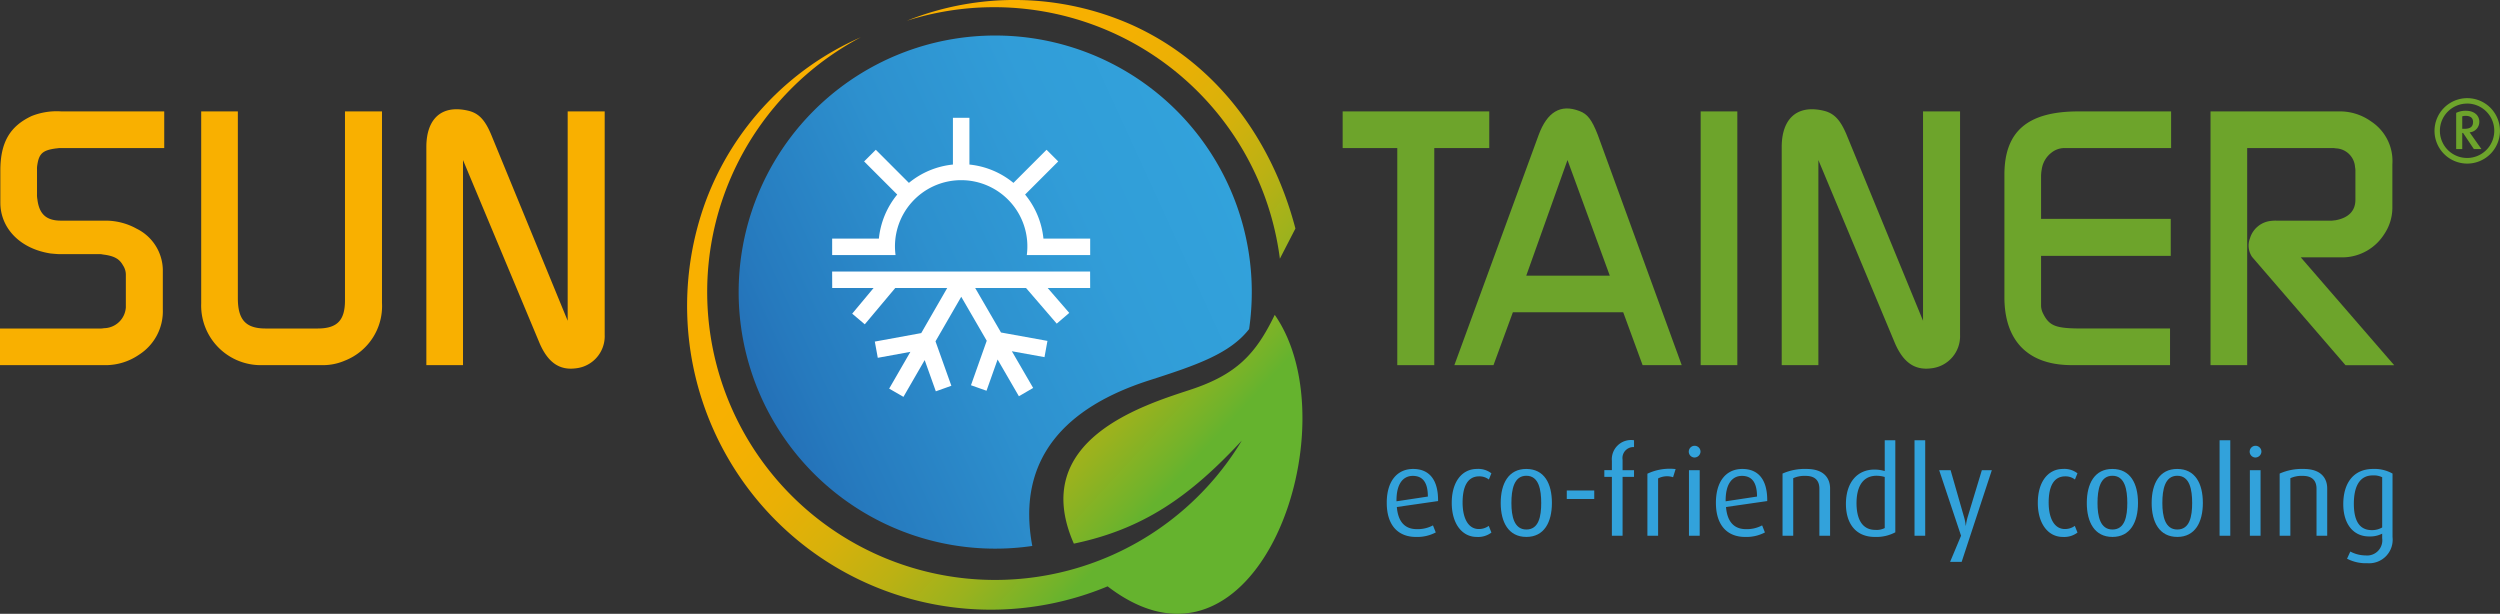 <svg xmlns="http://www.w3.org/2000/svg" xmlns:xlink="http://www.w3.org/1999/xlink" id="Ebene_1" data-name="Ebene 1" viewBox="0 0 297.993 73.163"><rect x="0" y="0" width="297.993" height="73.163" fill="#333333" stroke="none"/><defs><style>.cls-1{fill:url(#linear-gradient);}.cls-2{fill:url(#Unbenannter_Verlauf_39);}.cls-3{fill:url(#Unbenannter_Verlauf_39-2);}.cls-4{fill:#fff;}.cls-5{fill:#32a2db;}.cls-6{fill:#6da42b;}.cls-7{fill:#f9b000;}</style><linearGradient id="linear-gradient" x1="317.447" y1="189.678" x2="360.703" y2="146.422" gradientTransform="translate(-140.816 -241.479) rotate(20.409)" gradientUnits="userSpaceOnUse"><stop offset="0" stop-color="#2471b8"></stop><stop offset="0.102" stop-color="#267abe"></stop><stop offset="0.421" stop-color="#2d90ce"></stop><stop offset="0.727" stop-color="#319dd8"></stop><stop offset="1" stop-color="#32a2db"></stop></linearGradient><linearGradient id="Unbenannter_Verlauf_39" x1="98.746" y1="28.175" x2="135.665" y2="62.214" gradientUnits="userSpaceOnUse"><stop offset="0" stop-color="#f9b000"></stop><stop offset="0.174" stop-color="#f5b001"></stop><stop offset="0.338" stop-color="#eab005"></stop><stop offset="0.498" stop-color="#d7b10b"></stop><stop offset="0.656" stop-color="#bcb113"></stop><stop offset="0.812" stop-color="#9ab21e"></stop><stop offset="0.964" stop-color="#70b32b"></stop><stop offset="1" stop-color="#65b32e"></stop></linearGradient><linearGradient id="Unbenannter_Verlauf_39-2" x1="122.452" y1="2.463" x2="159.371" y2="36.502" xlink:href="#Unbenannter_Verlauf_39"></linearGradient></defs><path class="cls-1" d="M136.966,45.341c5.617-1.8,9.634-3.174,11.924-6.115a30.582,30.582,0,1,0-25.844,25.851C121.112,54.691,127,48.542,136.966,45.341Z"></path><path class="cls-2" d="M151.946,37.529c-2.267,4.7-4.574,7.111-10.016,8.912C136.469,48.247,122.545,52.4,128,64.8c8.234-1.719,13.81-5.583,20.019-12.282a34.324,34.324,0,1,1-45.4-48.081A34.462,34.462,0,0,0,84.178,23.829a36.207,36.207,0,0,0,47.846,46.062C149.825,83.557,161.216,50.831,151.946,37.529Z"></path><path class="cls-3" d="M154.41,27.24c-2.679-10.252-9.14-19.624-19.559-24.3a34.468,34.468,0,0,0-26.76-.467,34.337,34.337,0,0,1,44.466,28.364Z"></path><polygon class="cls-4" points="129.938 32.365 129.945 34.332 124.884 34.332 127.453 37.297 125.96 38.576 122.304 34.332 116.241 34.332 119.317 39.632 124.853 40.634 124.501 42.569 120.611 41.866 123.15 46.243 121.449 47.23 118.911 42.851 117.59 46.576 115.737 45.919 117.616 40.617 114.577 35.374 111.509 40.686 113.399 45.984 111.548 46.644 110.219 42.921 107.688 47.305 105.986 46.322 108.517 41.938 104.629 42.65 104.275 40.716 109.807 39.704 112.904 34.332 106.708 34.332 103.08 38.657 101.579 37.389 104.127 34.332 99.197 34.332 99.189 32.365 129.938 32.365"></polygon><path class="cls-4" d="M124.375,28.437a9.8,9.8,0,0,0-2.187-5.247l3.948-3.948-1.39-1.391L120.8,21.8a9.8,9.8,0,0,0-5.248-2.186V14.042h-1.966v5.571a9.8,9.8,0,0,0-5.247,2.186l-3.948-3.948L103,19.242l3.948,3.948a9.8,9.8,0,0,0-2.187,5.247h-5.57V30.4h7.555a7.891,7.891,0,1,1,15.646,0h7.555V28.437Z"></path><path class="cls-5" d="M166.5,60.435c.145,1.769.972,2.638,2.378,2.638a3.88,3.88,0,0,0,1.928-.449l.333.841a4.729,4.729,0,0,1-2.363.536c-2.044,0-3.479-1.29-3.479-4.074,0-2.652,1.305-4.029,3.145-4.029,1.87,0,3,1.218,2.972,3.827Zm1.9-3.711c-1.13,0-1.971.913-1.942,3.03l3.739-.566C170.2,57.42,169.518,56.724,168.4,56.724Z"></path><path class="cls-5" d="M176.016,64c-1.71,0-2.972-1.536-2.972-4.059,0-2.565,1.262-4.044,3-4.044a2.53,2.53,0,0,1,1.725.522l-.3.739a1.82,1.82,0,0,0-1.16-.377c-1.421,0-1.972,1.29-1.972,3.117,0,1.869.667,3.16,1.929,3.16a1.963,1.963,0,0,0,1.188-.377l.319.8A2.612,2.612,0,0,1,176.016,64Z"></path><path class="cls-5" d="M181.939,64c-2.13,0-3.058-1.754-3.058-4.044,0-2.334.942-4.059,3.044-4.059,2.145,0,3.058,1.725,3.058,4.059C184.983,62.247,184.056,64,181.939,64Zm0-7.291c-1.493,0-1.783,1.667-1.783,3.247s.32,3.16,1.783,3.16c1.494,0,1.769-1.595,1.769-3.16S183.433,56.71,181.939,56.71Z"></path><path class="cls-5" d="M186.755,59.478V58.464h3.275v1.014Z"></path><path class="cls-5" d="M193.407,56.841v7.015h-1.275V56.841h-.9v-.8h.9v-1.1a2.292,2.292,0,0,1,2.639-2.464v.812a1.31,1.31,0,0,0-1.364,1.508v1.246h1.364v.8Z"></path><path class="cls-5" d="M199.425,56.884a2.3,2.3,0,0,0-1.783.145v6.827h-1.276V56.464a6.2,6.2,0,0,1,3.363-.551Z"></path><path class="cls-5" d="M201.958,54.535a.7.7,0,1,1,.739-.695A.729.729,0,0,1,201.958,54.535Zm-.638,9.321V56.043H202.6v7.813Z"></path><path class="cls-5" d="M205.735,60.435c.146,1.769.972,2.638,2.378,2.638a3.877,3.877,0,0,0,1.928-.449l.333.841a4.725,4.725,0,0,1-2.362.536c-2.044,0-3.48-1.29-3.48-4.074,0-2.652,1.3-4.029,3.146-4.029,1.87,0,3,1.218,2.971,3.827Zm1.9-3.711c-1.131,0-1.972.913-1.943,3.03l3.74-.566C209.432,57.42,208.751,56.724,207.635,56.724Z"></path><path class="cls-5" d="M216.865,63.856v-5.61c0-.725-.3-1.522-1.638-1.522a3.267,3.267,0,0,0-1.479.276v6.856h-1.275V56.449a6.5,6.5,0,0,1,2.855-.551c2.175,0,2.813,1.2,2.813,2.32v5.638Z"></path><path class="cls-5" d="M223.466,64c-2.233,0-3.436-1.566-3.436-3.928,0-2.595,1.377-4.1,3.393-4.1a4.432,4.432,0,0,1,1.231.174V52.477h1.262V63.45A4.815,4.815,0,0,1,223.466,64Zm1.188-7.147a3.648,3.648,0,0,0-.97-.144c-1.813,0-2.392,1.565-2.392,3.261,0,1.841.638,3.19,2.232,3.19a2.107,2.107,0,0,0,1.13-.218Z"></path><path class="cls-5" d="M228.205,63.856V52.477h1.275V63.856Z"></path><path class="cls-5" d="M233.825,66.972h-1.378l1.305-3.116-2.609-7.813h1.363l1.608,5.61a5,5,0,0,1,.189,1h.029a5.887,5.887,0,0,1,.2-1l1.7-5.61h1.189Z"></path><path class="cls-5" d="M245.874,64c-1.71,0-2.972-1.536-2.972-4.059,0-2.565,1.262-4.044,3-4.044a2.527,2.527,0,0,1,1.725.522l-.3.739a1.818,1.818,0,0,0-1.16-.377c-1.421,0-1.972,1.29-1.972,3.117,0,1.869.667,3.16,1.928,3.16a1.967,1.967,0,0,0,1.19-.377l.318.8A2.612,2.612,0,0,1,245.874,64Z"></path><path class="cls-5" d="M251.8,64c-2.131,0-3.059-1.754-3.059-4.044,0-2.334.943-4.059,3.044-4.059,2.146,0,3.059,1.725,3.059,4.059C254.843,62.247,253.915,64,251.8,64Zm0-7.291c-1.493,0-1.783,1.667-1.783,3.247s.319,3.16,1.783,3.16c1.493,0,1.768-1.595,1.768-3.16S253.292,56.71,251.8,56.71Z"></path><path class="cls-5" d="M259.53,64c-2.131,0-3.058-1.754-3.058-4.044,0-2.334.942-4.059,3.044-4.059,2.145,0,3.058,1.725,3.058,4.059C262.574,62.247,261.646,64,259.53,64Zm0-7.291c-1.493,0-1.783,1.667-1.783,3.247s.319,3.16,1.783,3.16c1.493,0,1.769-1.595,1.769-3.16S261.023,56.71,259.53,56.71Z"></path><path class="cls-5" d="M264.568,63.856V52.477h1.276V63.856Z"></path><path class="cls-5" d="M268.815,54.535a.7.7,0,1,1,.74-.695A.728.728,0,0,1,268.815,54.535Zm-.637,9.321V56.043h1.275v7.813Z"></path><path class="cls-5" d="M276.122,63.856v-5.61c0-.725-.305-1.522-1.639-1.522a3.265,3.265,0,0,0-1.478.276v6.856h-1.276V56.449a6.511,6.511,0,0,1,2.856-.551c2.175,0,2.812,1.2,2.812,2.32v5.638Z"></path><path class="cls-5" d="M282.182,67.133a4.853,4.853,0,0,1-2.421-.538l.391-.854a3.887,3.887,0,0,0,1.813.464,1.81,1.81,0,0,0,1.985-2.044V63.61a3.19,3.19,0,0,1-1.565.333c-1.87,0-3.073-1.478-3.073-3.855,0-2.48,1.2-4.19,3.551-4.19a4.366,4.366,0,0,1,2.32.551v7.566A2.808,2.808,0,0,1,282.182,67.133Zm1.768-10.249a2.319,2.319,0,0,0-1.116-.217c-1.58,0-2.261,1.318-2.261,3.377,0,2.014.653,3.145,2.145,3.145a2.382,2.382,0,0,0,1.232-.318Z"></path><path class="cls-6" d="M294.088,19.5a3.9,3.9,0,1,1,3.9-3.9A3.906,3.906,0,0,1,294.088,19.5Zm0-7.152a3.241,3.241,0,1,0,3.223,3.247A3.241,3.241,0,0,0,294.088,12.344Zm.792,5.424-1.287-1.924h-.1v1.924h-.725V13.456a2.481,2.481,0,0,1,1.155-.253c1.045,0,1.605.594,1.605,1.309a1.259,1.259,0,0,1-1.155,1.265l1.408,1.991Zm-1.013-3.96a1.23,1.23,0,0,0-.374.055v1.485h.276c.616,0,1.011-.2,1.011-.825C294.78,13.929,294.285,13.808,293.867,13.808Z"></path><path class="cls-7" d="M0,43.525V39.157H12.056c.168,0,.294-.042.463-.042A2.653,2.653,0,0,0,15,36.636V32.813a2.011,2.011,0,0,0-.336-1.176c-.42-.755-1.009-1.134-2.395-1.3a1.575,1.575,0,0,0-.462-.042H7.268c-.421,0-.841-.042-1.261-.084C2.269,29.621.042,27.1.042,24.16V20.338c0-3.362,1.134-5.293,3.739-6.512A8.09,8.09,0,0,1,7.31,13.28H19.576v4.369H7.1c-.127,0-.295.042-.421.042-1.554.21-2.016.588-2.226,1.932a2.588,2.588,0,0,0-.042.547v2.982a2.773,2.773,0,0,0,.042.588C4.663,25.505,5.5,26.3,7.268,26.3h5.293a7.623,7.623,0,0,1,3.738.966A5.575,5.575,0,0,1,19.408,32.1v4.789a6.133,6.133,0,0,1-2.815,5.377,7.061,7.061,0,0,1-4.032,1.26Z"></path><path class="cls-7" d="M23.982,36.09V13.28h4.369V35.544c0,2.6.966,3.613,3.318,3.613h6.175c2.353,0,3.277-.967,3.277-3.361V13.28h4.411V36.09a6.983,6.983,0,0,1-4.411,6.889,6.594,6.594,0,0,1-2.6.546H31a7.11,7.11,0,0,1-7.015-7.435Z"></path><path class="cls-7" d="M50.82,43.525v-26c0-3.361,1.806-5.083,5-4.327,1.218.294,1.974,1.05,2.73,2.856l9.116,22.18V13.28h4.411V39.913a3.844,3.844,0,0,1-3.445,3.99c-1.932.252-3.319-.672-4.327-3.024l-9.116-21.8V43.525Z"></path><path class="cls-6" d="M160.041,17.649V13.28h17.476v4.369h-6.554V43.525h-4.41V17.649Z"></path><path class="cls-6" d="M173.356,43.525,183.4,16.094c1.008-2.73,2.605-3.738,4.873-2.856.924.336,1.47,1.008,2.184,2.856l10,27.431h-4.663l-2.31-6.3H180.329l-2.309,6.3Zm18.526-10.67-5.041-13.778-4.915,13.778Z"></path><path class="cls-6" d="M202.715,43.525V13.28h4.369V43.525Z"></path><path class="cls-6" d="M212.375,43.525v-26c0-3.361,1.807-5.083,5-4.327,1.218.294,1.975,1.05,2.73,2.856l9.116,22.18V13.28h4.411V39.913a3.843,3.843,0,0,1-3.444,3.99c-1.933.252-3.32-.672-4.328-3.024l-9.115-21.8V43.525Z"></path><path class="cls-6" d="M238.92,35.418V20.842c0-5.125,2.688-7.562,8.821-7.562h11.048v4.369H246.02a2.465,2.465,0,0,0-1.429.5,3.038,3.038,0,0,0-1.218,2.017,4.652,4.652,0,0,0-.084.8v5.125h15.458V30.5H243.289v5.924a2.1,2.1,0,0,0,.21.881c.756,1.555,1.512,1.849,4.62,1.849h10.544v4.368h-11.72C241.776,43.525,238.92,40.669,238.92,35.418Z"></path><path class="cls-6" d="M263.488,43.525V13.28h15.291a6.363,6.363,0,0,1,3.823,1.176,5.638,5.638,0,0,1,2.562,5.125V24.79A5.642,5.642,0,0,1,284.2,27.9a5.931,5.931,0,0,1-4.789,2.773h-5.167l11.132,12.854h-5.8l-11.132-12.9a2.4,2.4,0,0,1-.252-2.226,2.921,2.921,0,0,1,2.4-2.059,4.565,4.565,0,0,1,.756-.042h6.594c.126,0,.294-.042.421-.042,1.638-.293,2.394-1.176,2.394-2.436v-3.36a2.408,2.408,0,0,0-.042-.547,2.389,2.389,0,0,0-2.184-2.226c-.126,0-.295-.042-.463-.042H267.857V43.525Z"></path></svg>